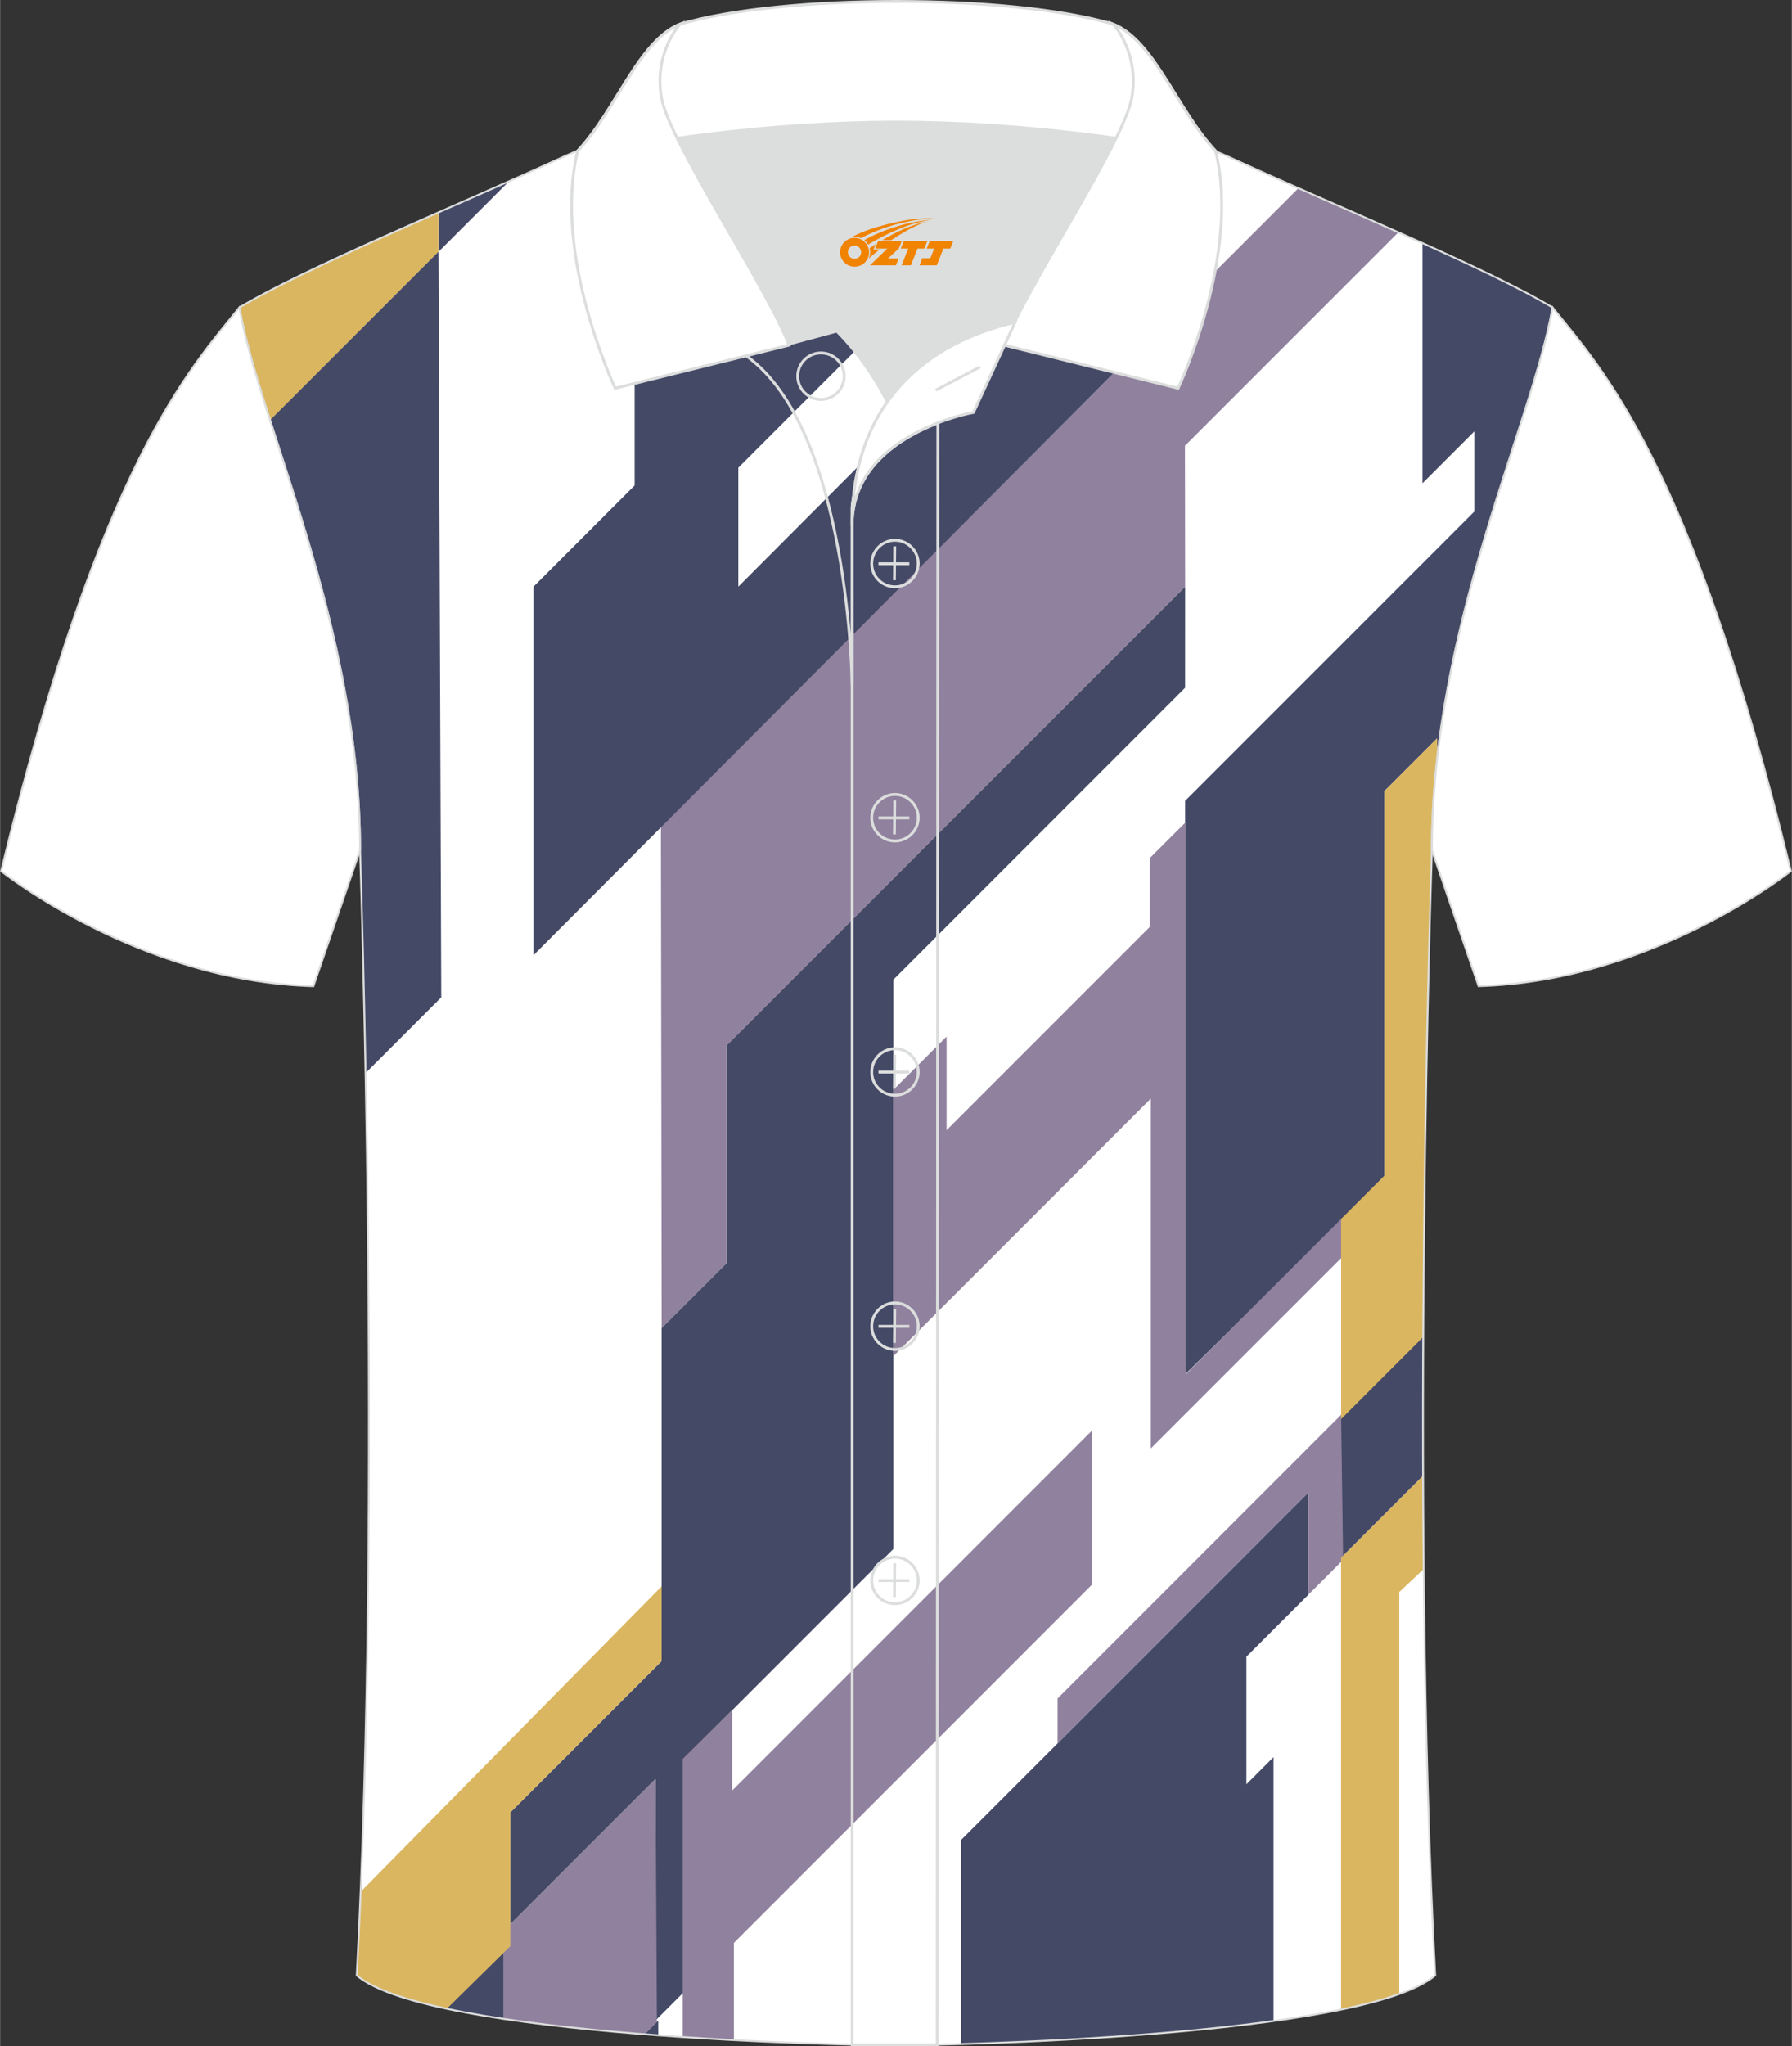 <?xml version="1.0" encoding="utf-8"?>
<!-- Generator: Adobe Illustrator 24.0.1, SVG Export Plug-In . SVG Version: 6.00 Build 0)  -->
<svg xmlns="http://www.w3.org/2000/svg" xmlns:xlink="http://www.w3.org/1999/xlink" version="1.1" id="图层_1" x="0px" y="0px" width="379.8px" height="433.5px" viewBox="0 0 379.95 433.73" enable-background="new 0 0 379.95 433.73" xml:space="preserve">
<rect x="0" y="0" width="379.95" height="433.73" fill="#333333" stroke="none"/>
<g>
	<g>
		<path fill-rule="evenodd" clip-rule="evenodd" fill="#FFFFFF" d="M76.33,180.19c0,0,4.68,137.15-0.7,238.51    c15.6,13.14,104.62,14.84,114.34,14.81c9.72,0.03,98.74-1.67,114.34-14.82c-5.38-101.36-0.7-238.51-0.7-238.51    c0-47.79,21.31-90.25,25.59-115c-13.68-8.25-45.44-21.32-67.38-31.34c-5.84-2.66-10.73-4.57-15.09-5.94l-113.56-0.01    c-4.32,1.37-9.2,3.29-15.06,5.95c-21.94,10.02-53.7,23.09-67.37,31.34C55.02,89.94,76.33,132.4,76.33,180.19z"/>
		<path fill-rule="evenodd" clip-rule="evenodd" fill="#444966" d="M301.77,282.53l-17.42,17.35v30.3l17.38-17.38    C301.71,302.45,301.72,292.31,301.77,282.53z"/>
		<path fill-rule="evenodd" clip-rule="evenodd" fill="#444966" d="M301.61,51.53v50.91l10.99-10.99v16.98l-61.32,61.32v121.56    l42.26-41.47v-82.17l11.16-11.16v4.43c4.41-39.81,20.8-74.39,24.49-95.76C322.91,61.39,312.82,56.59,301.61,51.53z"/>
		<path fill-rule="evenodd" clip-rule="evenodd" fill="#444966" d="M270.03,428.37v-55.93l-5.75,5.75v-27.05l13.17-13.17v-21.65    l-73.67,73.67v43.27C220.27,432.77,247.65,431.48,270.03,428.37z"/>
		<polygon fill-rule="evenodd" clip-rule="evenodd" fill="#444966" points="251.29,124.34 154.04,221.58 154.04,267.71     140.27,281.47 140.27,352.08 108.18,384.17 108.18,407.86 138.98,377.07 138.98,428.24 144.9,422.32 144.9,372.82 189.42,328.3     189.42,207.64 251.28,145.78   "/>
		<path fill-rule="evenodd" clip-rule="evenodd" fill="#444966" d="M106.8,427.93v-14.62L94.41,425.7    C98.22,426.53,102.39,427.26,106.8,427.93z"/>
		<path fill-rule="evenodd" clip-rule="evenodd" fill="#444966" d="M139.56,431.4v-3.17l-2.94,2.94    C137.6,431.26,138.58,431.33,139.56,431.4z"/>
		<path fill-rule="evenodd" clip-rule="evenodd" fill="#444966" d="M92.96,45.01v8.36l14.94-14.94    C103.07,40.57,98.02,42.78,92.96,45.01z"/>
		<path fill-rule="evenodd" clip-rule="evenodd" fill="#90819E" d="M275.32,39.88l-135.2,135.2l0.16,106.39l13.76-13.76v-46.12    l97.25-97.25l-0.04-29.85l45.25-45.25C289.49,46.11,282.23,42.94,275.32,39.88z"/>
		<polygon fill-rule="evenodd" clip-rule="evenodd" fill="#90819E" points="189.42,230.99 200.7,219.71 200.7,239.55 243.77,196.48     243.77,181.9 251.42,174.26 251.42,291.3 284.92,257.8 284.92,266.1 244.01,307 244.01,232.85 189.42,287.44   "/>
		<path fill-rule="evenodd" clip-rule="evenodd" fill="#90819E" d="M155.6,432.41V411.8l75.99-75.99v-32.65l-76.36,76.36v-17.04    l-10.49,10.33v58.95C148.46,432.02,152.1,432.23,155.6,432.41z"/>
		<path fill-rule="evenodd" clip-rule="evenodd" fill="#90819E" d="M136.62,431.18l2.65-2.65l-0.29-51.46l-32.24,32.24v18.61    C116.05,429.32,126.43,430.38,136.62,431.18z"/>
		<path fill-rule="evenodd" clip-rule="evenodd" fill="#90819E" d="M76.45,401.07l0.23-0.23l-0.01-5.2    C76.6,397.46,76.53,399.27,76.45,401.07z"/>
		<polygon fill-rule="evenodd" clip-rule="evenodd" fill="#90819E" points="284.36,299.88 224.24,360 224.24,369.52 277.45,316.31     277.45,337.96 284.79,330.62   "/>
		<path fill-rule="evenodd" clip-rule="evenodd" fill="#DAB660" d="M304.71,160.94v-4.43l-11.16,11.16v81.5l-9.19,9.19v42.42    l17.41-17.41c0.29-57.82,1.84-103.18,1.84-103.18C303.61,173.66,304.01,167.24,304.71,160.94z"/>
		<path fill-rule="evenodd" clip-rule="evenodd" fill="#DAB660" d="M296.69,422.64v-85.21l5.17-4.85    c-0.06-6.64-0.1-13.25-0.13-19.77l-17.38,17.38v95.76C289.06,424.97,293.25,423.87,296.69,422.64z"/>
		<path fill-rule="evenodd" clip-rule="evenodd" fill="#DAB660" d="M94.71,425.77l13.47-13.27v-28.33l32.09-32.09v-15.85    l-63.81,64.74c-0.24,6.01-0.52,11.93-0.83,17.73C79.03,421.57,85.92,423.89,94.71,425.77z"/>
		<path fill-rule="evenodd" clip-rule="evenodd" fill="#DAB660" d="M216.07,27.9v37l35.38-35.38c-1.65-0.61-3.21-1.15-4.72-1.62    L216.07,27.9z"/>
		<polygon fill-rule="evenodd" clip-rule="evenodd" fill="#444966" points="156.54,99.13 218.57,37.1 218.57,27.9 181.83,27.89     134.55,75.18 134.55,102.89 113.1,124.34 113.1,202.46 238.24,76.96 238.24,42.46 156.54,124.34   "/>
		<path fill-rule="evenodd" clip-rule="evenodd" fill="#DAB660" d="M57.25,89.08l35.71-35.71v-8.36    c-16.61,7.32-33.28,14.77-42.22,20.17C51.91,71.92,54.33,79.97,57.25,89.08z"/>
		<path fill-rule="evenodd" clip-rule="evenodd" fill="#444966" d="M92.96,53.35L57.24,89.06c7.8,24.37,19.09,56.33,19.09,91.13    c0,0,0.64,18.65,1.17,47.25l16.05-16.05L92.96,53.35z"/>
	</g>
	<path fill="none" stroke="#DCDDDD" stroke-width="0.4" stroke-miterlimit="22.926" d="M76.33,180.19c0,0,4.68,137.15-0.7,238.51   c15.6,13.14,104.62,14.84,114.34,14.81c9.72,0.03,98.74-1.67,114.34-14.82c-5.38-101.36-0.7-238.51-0.7-238.51   c0-47.79,21.31-90.25,25.59-115c-13.68-8.25-45.44-21.32-67.38-31.34c-5.84-2.66-10.73-4.57-15.09-5.94l-113.56-0.01   c-4.32,1.37-9.2,3.29-15.06,5.95c-21.94,10.02-53.7,23.09-67.37,31.34C55.02,89.94,76.33,132.4,76.33,180.19z"/>
	
		<path fill-rule="evenodd" clip-rule="evenodd" fill="#FFFFFF" stroke="#DCDDDD" stroke-width="0.4" stroke-miterlimit="22.926" d="   M329.2,65.18c10.24,12.8,29.36,32.42,50.52,119.44c0,0-29.19,23.38-66.21,24.4c0,0-7.16-20.82-9.9-28.84l0,0   C303.61,132.4,324.92,89.94,329.2,65.18z"/>
	
		<path fill-rule="evenodd" clip-rule="evenodd" fill="#FFFFFF" stroke="#DCDDDD" stroke-width="0.4" stroke-miterlimit="22.926" d="   M50.74,65.18C40.5,77.99,21.38,97.6,0.22,184.63c0,0,29.19,23.38,66.21,24.4c0,0,7.16-20.82,9.9-28.84l0,0   C76.33,132.4,55.02,89.94,50.74,65.18z"/>
	<path fill-rule="evenodd" clip-rule="evenodd" fill="#DCDDDD" d="M188.13,85.21c6.44-9.11,16.35-14.37,26.94-16.84   c5.24-10.64,16.09-27.82,21.62-39.14c-26.77-6.52-66.38-6.52-93.15,0c6.43,13.14,20,34.17,23.66,43.71l10.22-2.75   C177.41,70.19,183.41,75.86,188.13,85.21z"/>
	<path fill="none" stroke="#DCDDDD" stroke-width="0.6" stroke-miterlimit="10" d="M158.15,75.38l19.26-5.19c0,0,6,5.67,10.72,15.03   c-3.78,5.35-6.37,12.04-7.18,20.26c-0.14,0.74-0.24,1.47-0.28,2.18v3.57v33.98C180.67,145.2,180.14,90.95,158.15,75.38z"/>
	<path fill="none" stroke="#DCDDDD" stroke-width="0.6" stroke-miterlimit="10" d="M180.67,107.66v3.57c0-1.99,0.1-3.91,0.28-5.75   C180.8,106.22,180.71,106.95,180.67,107.66L180.67,107.66z M180.67,111.23v322.2h18.04l0.14-343.78   C191.25,92.58,180.67,98.89,180.67,111.23z"/>
	<path fill-rule="evenodd" clip-rule="evenodd" fill="#FFFFFF" stroke="#DCDDDD" stroke-width="0.6" stroke-miterlimit="10" d="   M122.19,33.21c13.39-3.26,40.91-7.33,67.91-7.33s54.52,4.07,67.91,7.33l-0.28-1.2c-8.22-8.78-12.93-23.33-21.69-26.89   C225.11,1.9,207.61,0.3,190.11,0.3c-17.51,0-35.01,1.61-45.95,4.82c-8.77,3.57-13.47,18.11-21.69,26.89L122.19,33.21z"/>
	<path fill-rule="evenodd" clip-rule="evenodd" fill="#FFFFFF" stroke="#DCDDDD" stroke-width="0.6" stroke-miterlimit="10" d="   M144.16,5.12c0,0-5.58,6.05-3.94,15.53c1.63,9.49,22.57,40.53,27.06,52.51l-36.86,9.13c0,0-13.39-28.22-7.95-50.28   C130.7,23.23,135.4,8.69,144.16,5.12z"/>
	<path fill-rule="evenodd" clip-rule="evenodd" fill="#FFFFFF" stroke="#DCDDDD" stroke-width="0.6" stroke-miterlimit="10" d="   M236.05,5.12c0,0,5.58,6.05,3.95,15.53c-1.63,9.49-22.57,40.53-27.06,52.51l36.86,9.13c0,0,13.39-28.22,7.95-50.28   C249.52,23.23,244.81,8.69,236.05,5.12z"/>
	<path fill="none" stroke="#DCDDDD" stroke-width="0.6" stroke-miterlimit="10" d="M174.06,84.67c2.72,0,4.93-2.21,4.93-4.93   s-2.21-4.93-4.93-4.93c-2.72,0-4.93,2.21-4.93,4.93S171.35,84.67,174.06,84.67z"/>
	<path fill="#FFFFFF" stroke="#DCDDDD" stroke-width="0.6" stroke-miterlimit="10" d="M215.22,68.34l-8.81,19.07   c0,0-25.75,4.58-25.75,23.82C180.67,85.05,196.94,72.54,215.22,68.34z"/>
	
	<line fill="none" stroke="#DCDDDD" stroke-width="0.6" stroke-miterlimit="10" x1="207.81" y1="77.77" x2="198.42" y2="82.69"/>
	<g>
		<g>
			<path fill="none" stroke="#DCDDDD" stroke-width="0.6" stroke-miterlimit="10" d="M189.76,124.37c2.71,0,4.93-2.22,4.93-4.93     s-2.23-4.93-4.93-4.93c-2.71,0-4.93,2.22-4.93,4.93C184.81,122.16,187.03,124.37,189.76,124.37z"/>
			
				<line fill="none" stroke="#DCDDDD" stroke-width="0.6" stroke-miterlimit="10" x1="189.71" y1="115.78" x2="189.64" y2="122.98"/>
			<line fill="none" stroke="#DCDDDD" stroke-width="0.6" stroke-miterlimit="10" x1="186.26" y1="119.48" x2="192.8" y2="119.48"/>
		</g>
		<g>
			<path fill="none" stroke="#DCDDDD" stroke-width="0.6" stroke-miterlimit="10" d="M189.76,178.25c2.71,0,4.93-2.22,4.93-4.93     c0-2.71-2.23-4.93-4.93-4.93c-2.71,0-4.93,2.22-4.93,4.93C184.81,176.04,187.03,178.25,189.76,178.25z"/>
			
				<line fill="none" stroke="#DCDDDD" stroke-width="0.6" stroke-miterlimit="10" x1="189.71" y1="169.66" x2="189.64" y2="176.86"/>
			<line fill="none" stroke="#DCDDDD" stroke-width="0.6" stroke-miterlimit="10" x1="186.26" y1="173.36" x2="192.8" y2="173.36"/>
		</g>
		<g>
			<path fill="none" stroke="#DCDDDD" stroke-width="0.6" stroke-miterlimit="10" d="M189.76,232.14c2.71,0,4.93-2.22,4.93-4.93     c0-2.71-2.23-4.93-4.93-4.93c-2.71,0-4.93,2.22-4.93,4.93C184.81,229.92,187.03,232.14,189.76,232.14z"/>
			
				<line fill="none" stroke="#DCDDDD" stroke-width="0.6" stroke-miterlimit="10" x1="189.71" y1="223.55" x2="189.64" y2="230.74"/>
			<line fill="none" stroke="#DCDDDD" stroke-width="0.6" stroke-miterlimit="10" x1="186.26" y1="227.24" x2="192.8" y2="227.24"/>
		</g>
		<g>
			<path fill="none" stroke="#DCDDDD" stroke-width="0.6" stroke-miterlimit="10" d="M189.76,286.02c2.71,0,4.93-2.22,4.93-4.93     s-2.23-4.93-4.93-4.93c-2.71,0-4.93,2.22-4.93,4.93C184.81,283.8,187.03,286.02,189.76,286.02z"/>
			
				<line fill="none" stroke="#DCDDDD" stroke-width="0.6" stroke-miterlimit="10" x1="189.71" y1="277.43" x2="189.64" y2="284.62"/>
			<line fill="none" stroke="#DCDDDD" stroke-width="0.6" stroke-miterlimit="10" x1="186.26" y1="281.12" x2="192.8" y2="281.12"/>
		</g>
		<g>
			<path fill="none" stroke="#DCDDDD" stroke-width="0.6" stroke-miterlimit="10" d="M189.76,339.9c2.71,0,4.93-2.22,4.93-4.93     s-2.23-4.93-4.93-4.93c-2.71,0-4.93,2.22-4.93,4.93C184.81,337.68,187.03,339.9,189.76,339.9z"/>
			<line fill="none" stroke="#DCDDDD" stroke-width="0.6" stroke-miterlimit="10" x1="189.71" y1="331.31" x2="189.64" y2="338.5"/>
			<line fill="none" stroke="#DCDDDD" stroke-width="0.6" stroke-miterlimit="10" x1="186.26" y1="335" x2="192.8" y2="335"/>
		</g>
	</g>
</g>
<g id="图层_x0020_1">
	<path fill="#F08300" d="M178.29,54.49c0.416,1.136,1.472,1.984,2.752,2.032c0.144,0,0.304,0,0.448-0.016h0.016   c0.016,0,0.064,0,0.128-0.016c0.032,0,0.048-0.016,0.08-0.016c0.064-0.016,0.144-0.032,0.224-0.048c0.016,0,0.016,0,0.032,0   c0.192-0.048,0.4-0.112,0.576-0.208c0.192-0.096,0.4-0.224,0.608-0.384c0.672-0.56,1.104-1.408,1.104-2.352   c0-0.224-0.032-0.448-0.08-0.672l0,0C184.13,52.61,184.08,52.44,184,52.26C183.53,51.17,182.45,50.41,181.18,50.41C179.49,50.41,178.11,51.78,178.11,53.48C178.11,53.83,178.17,54.17,178.29,54.49L178.29,54.49L178.29,54.49z M182.59,53.51L182.59,53.51C182.56,54.29,181.9,54.89,181.12,54.85C180.33,54.82,179.74,54.17,179.77,53.38c0.032-0.784,0.688-1.376,1.472-1.344   C182.01,52.07,182.62,52.74,182.59,53.51L182.59,53.51z"/>
	<polygon fill="#F08300" points="196.62,51.09 ,195.98,52.68 ,194.54,52.68 ,193.12,56.23 ,191.17,56.23 ,192.57,52.68 ,190.99,52.68    ,191.63,51.09"/>
	<path fill="#F08300" d="M198.59,46.36c-1.008-0.096-3.024-0.144-5.056,0.112c-2.416,0.304-5.152,0.912-7.616,1.664   C183.87,48.74,182,49.46,180.65,50.23C180.85,50.2,181.04,50.18,181.23,50.18c0.48,0,0.944,0.112,1.36,0.288   C186.69,48.15,193.89,46.1,198.59,46.36L198.59,46.36L198.59,46.36z"/>
	<path fill="#F08300" d="M184.06,51.83c4-2.368,8.88-4.672,13.488-5.248c-4.608,0.288-10.224,2-14.288,4.304   C183.58,51.14,183.85,51.46,184.06,51.83C184.06,51.83,184.06,51.83,184.06,51.83z"/>
	<polygon fill="#F08300" points="202.11,51.09 ,201.49,52.68 ,200.03,52.68 ,198.62,56.23 ,198.16,56.23 ,196.65,56.23 ,194.96,56.23    ,195.55,54.73 ,197.26,54.73 ,198.08,52.68 ,196.49,52.68 ,197.13,51.09"/>
	<polygon fill="#F08300" points="191.2,51.09 ,190.56,52.68 ,188.27,54.79 ,190.53,54.79 ,189.95,56.23 ,184.46,56.23 ,188.13,52.68    ,185.55,52.68 ,186.19,51.09"/>
	<path fill="#F08300" d="M196.48,46.95c-3.376,0.752-6.464,2.192-9.424,3.952h1.888C191.37,49.33,193.71,47.9,196.48,46.95z    M185.68,51.77C185.05,52.15,184.99,52.2,184.38,52.61c0.064,0.256,0.112,0.544,0.112,0.816c0,0.496-0.112,0.976-0.32,1.392   c0.176-0.16,0.32-0.304,0.432-0.4c0.272-0.24,0.768-0.64,1.6-1.296l0.32-0.256H185.2l0,0L185.68,51.77L185.68,51.77L185.68,51.77z"/>
</g>
</svg>